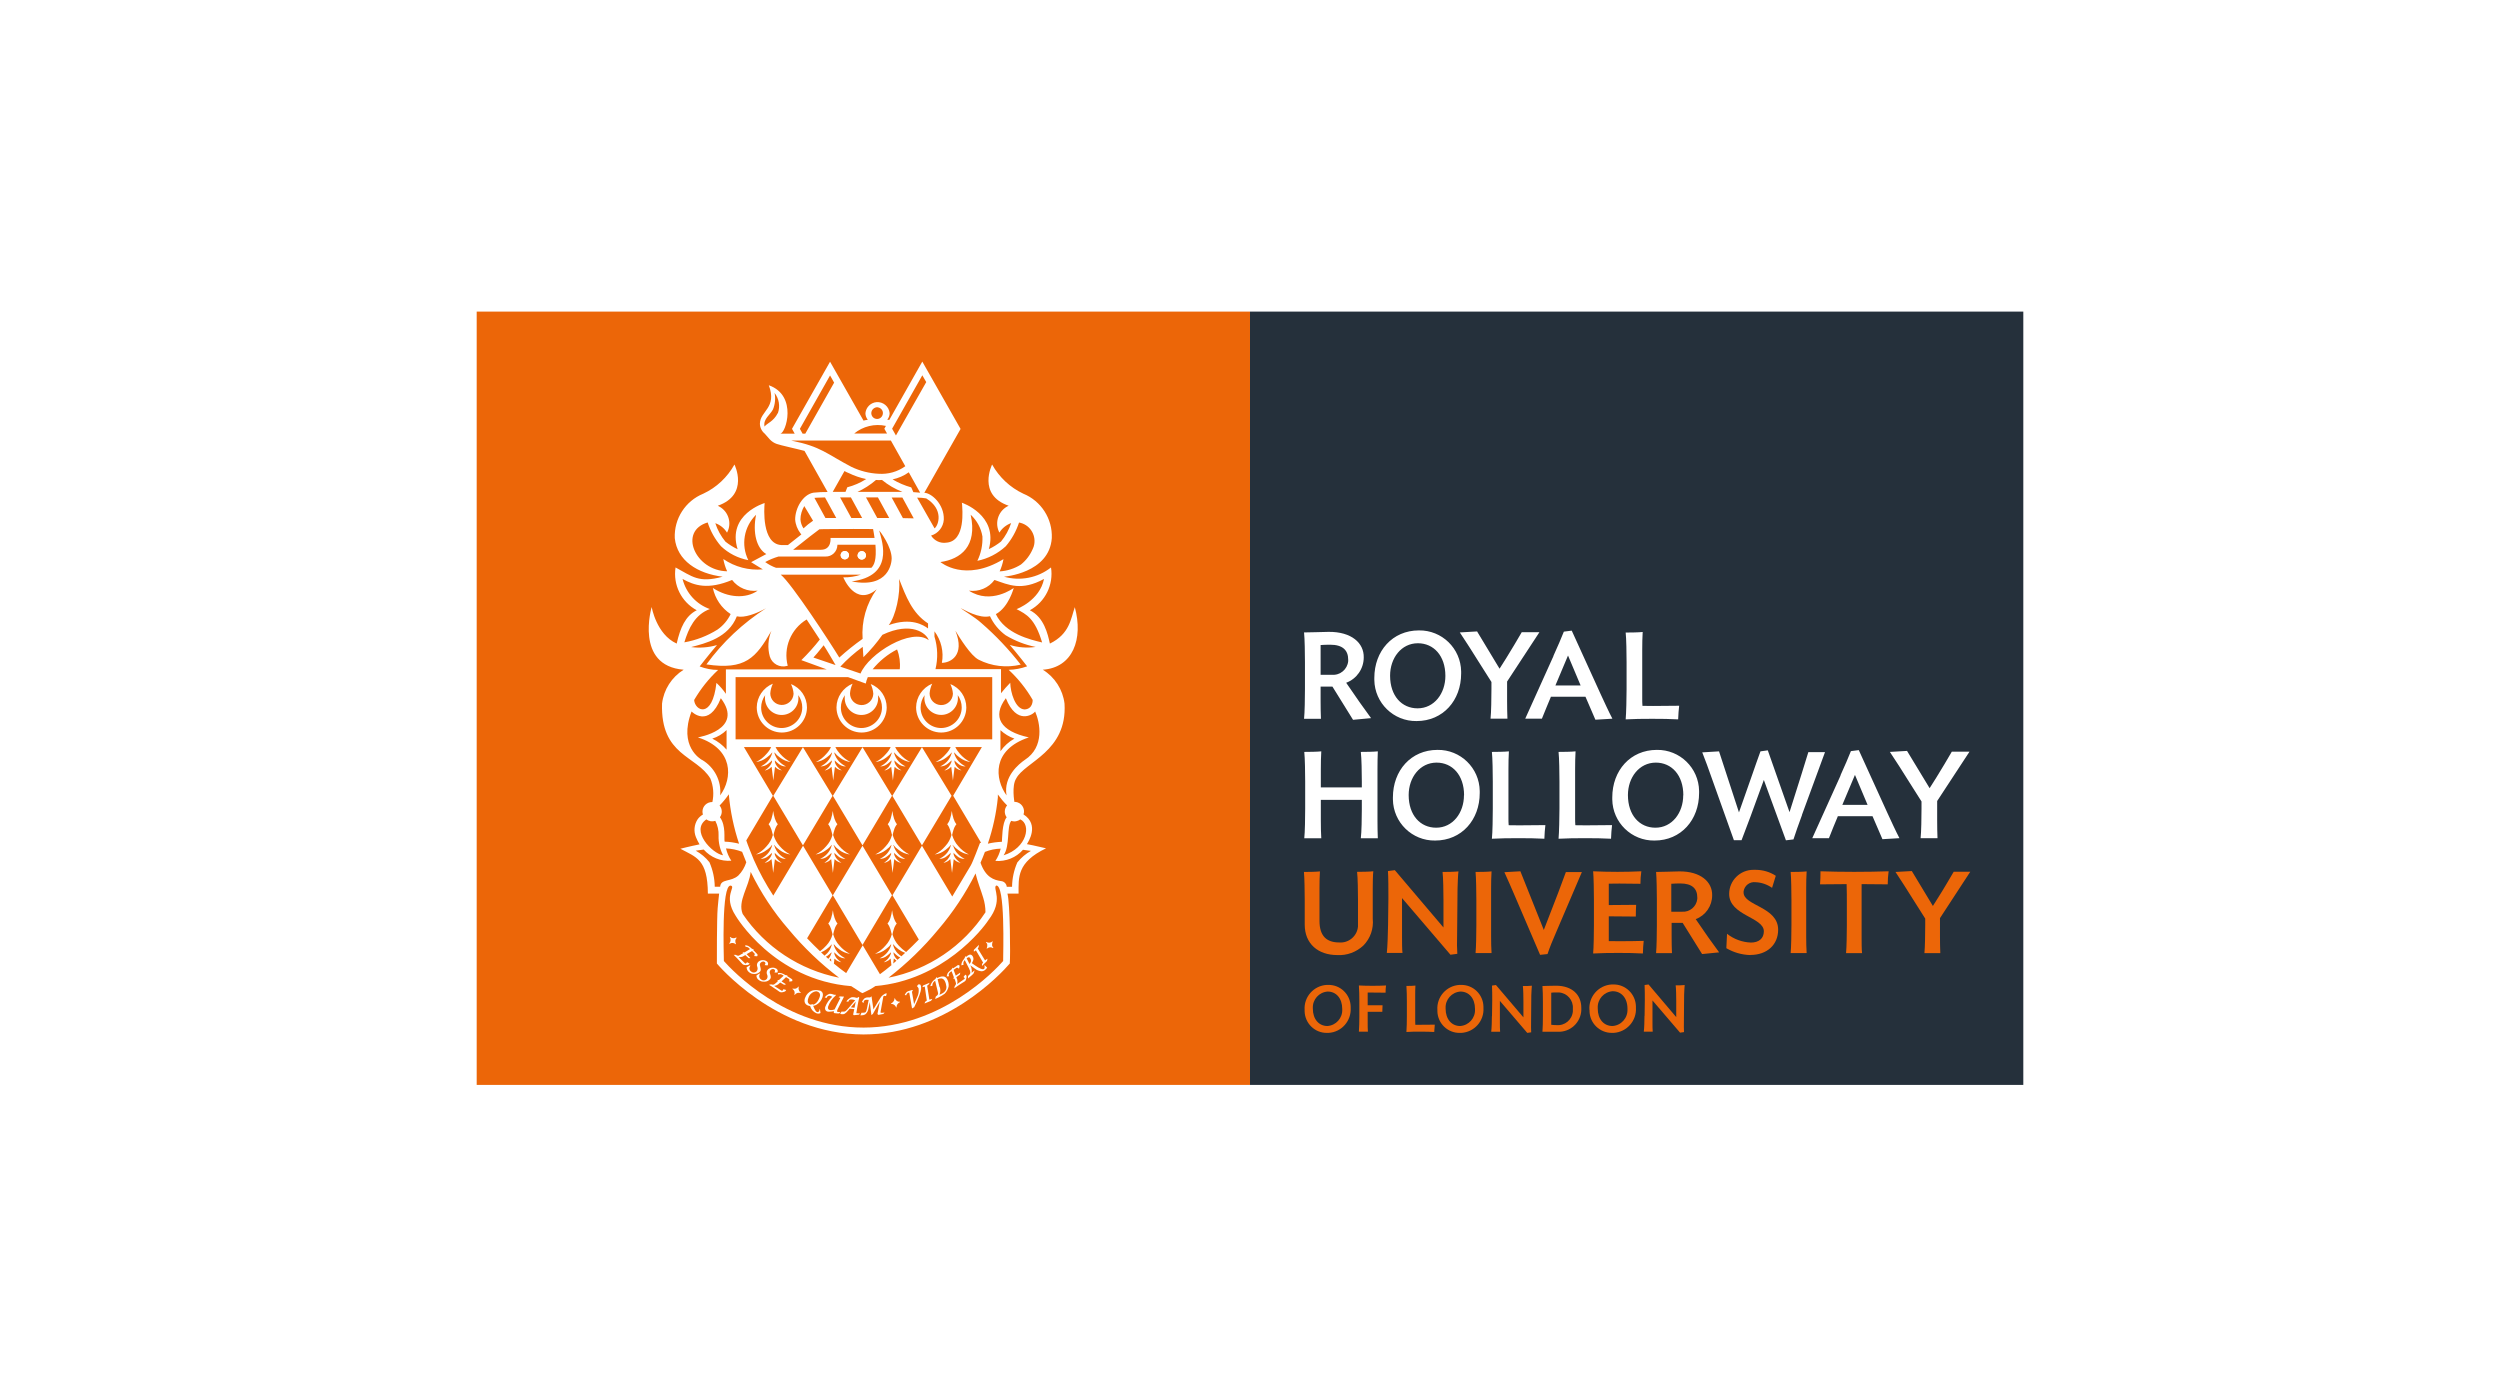<?xml version="1.0" encoding="UTF-8"?><svg id="Layer_2" xmlns="http://www.w3.org/2000/svg" xmlns:xlink="http://www.w3.org/1999/xlink" viewBox="0 0 222 124"><defs><clipPath id="clippath"><path d="M74.65,49.3c0,.21.17.37.37.37s.37-.17.37-.37-.17-.37-.37-.37-.37.17-.37.37Z" style="fill:none;"/></clipPath><clipPath id="clippath-1"><path d="M76.15,49.31c0,.21.17.38.37.38s.38-.17.38-.37-.17-.38-.37-.38h0c-.21,0-.37.17-.37.37h0Z" style="fill:none;"/></clipPath></defs><g id="Logos"><g id="holloway"><rect width="222" height="124" style="fill:#fff;"/><g id="Layer_2-2"><g id="Layer_1-2"><rect x="42.33" y="27.67" width="68.67" height="68.67" style="fill:#ec6608;"/><rect x="111" y="27.67" width="68.67" height="68.67" style="fill:#25303b;"/><path d="M120.15,63.92l-1.83-2.95h-1.05v1.29c0,.41.01,1.27.03,1.57h-1.5c.06-.52.08-1.92.08-2.63v-2.41c0-.7-.02-2.1-.08-2.63.39,0,1.68-.04,2.18-.05,2.04-.02,3.15,1,3.12,2.27,0,1-.62,1.9-1.56,2.25l1.18,1.71c.27.39.8,1.11,1.03,1.43l-1.6.15ZM118.26,59.92c.74.07,1.39-.48,1.46-1.21,0-.04,0-.08,0-.13,0-.84-.49-1.33-1.6-1.33-.31,0-.59.01-.85.03v2.64h.99Z" style="fill:#fff;"/><path d="M122.04,60.2c0-2.38,1.6-4.22,3.96-4.22,2.04-.03,3.72,1.6,3.75,3.65,0,.06,0,.12,0,.18,0,2.38-1.6,4.22-3.96,4.22-2.04.03-3.72-1.6-3.75-3.65,0-.06,0-.12,0-.18ZM128.35,60.02c0-1.8-1.05-2.9-2.44-2.9-1.48,0-2.47,1.32-2.47,2.88,0,1.8,1.04,2.9,2.44,2.9,1.48,0,2.47-1.32,2.47-2.88Z" style="fill:#fff;"/><path d="M131.17,56.08l1.99,3.3.6-.95c.42-.67.98-1.62,1.37-2.29h1.57l-2.87,4.38v1.73c0,.41.01,1.27.03,1.57h-1.5c.06-.52.08-1.92.08-2.63v-.63l-1.14-1.8c-.46-.74-1.21-1.92-1.67-2.6l1.54-.09Z" style="fill:#fff;"/><path d="M137.94,58.25c.41-.92.69-1.54.93-2.16l.7-.09,2.55,5.6c.32.69.72,1.57,1.06,2.22l-1.51.09-.88-2.04h-3.08v.03c-.23.53-.57,1.39-.79,1.92h-1.48l2.52-5.59ZM138.11,60.87h2.25l-1.12-2.66-1.12,2.66Z" style="fill:#fff;"/><path d="M149.02,63.88c-.68-.04-1.49-.05-2.31-.05s-1.67.01-2.35.05c.05-.52.08-1.97.08-2.67v-2.41c0-.7-.02-2.1-.08-2.63.42,0,1.16-.01,1.51-.05-.03.32-.04,1.19-.04,1.61v4.31c0,.16,0,.45.02.64.29.01.62.01.94.01.86,0,1.6-.01,2.32-.02-.04.38-.08.78-.09,1.21Z" style="fill:#fff;"/><path d="M120.84,74.44c.07-.52.09-1.87.09-2.58v-.83h-3.64v1.84c0,.41.01,1.26.04,1.57h-1.51c.06-.52.08-1.92.08-2.63v-2.41c0-.7-.02-2.1-.08-2.63.42,0,1.16-.01,1.51-.05-.03.32-.04,1.19-.04,1.61v1.59h3.64v-.52c0-.7-.02-2.1-.09-2.63.44,0,1.17-.01,1.51-.05-.02.32-.03,1.19-.03,1.61v4.54c0,.41.01,1.26.03,1.57h-1.51Z" style="fill:#fff;"/><path d="M123.69,70.81c0-2.38,1.6-4.22,3.96-4.22,2.04-.03,3.72,1.6,3.75,3.65,0,.06,0,.12,0,.18,0,2.38-1.6,4.22-3.96,4.22-2.04.03-3.72-1.6-3.75-3.65,0-.06,0-.12,0-.18ZM130.01,70.62c0-1.8-1.05-2.9-2.44-2.9-1.48,0-2.48,1.32-2.48,2.88,0,1.8,1.04,2.9,2.44,2.9,1.48,0,2.47-1.32,2.47-2.88Z" style="fill:#fff;"/><path d="M137.15,74.48c-.68-.04-1.49-.05-2.31-.05s-1.67.01-2.36.05c.06-.52.08-1.97.08-2.67v-2.41c0-.7-.02-2.1-.08-2.63.42,0,1.16-.01,1.51-.05-.03.32-.04,1.19-.04,1.61v4.31c0,.16,0,.45.02.64.29.01.62.01.94.01.86,0,1.6-.01,2.32-.02-.04.38-.08.77-.09,1.21Z" style="fill:#fff;"/><path d="M143.07,74.48c-.68-.04-1.49-.05-2.31-.05s-1.67.01-2.36.05c.05-.52.08-1.97.08-2.67v-2.41c0-.7-.02-2.1-.08-2.63.42,0,1.16-.01,1.51-.05-.03.32-.04,1.19-.04,1.61v4.31c0,.16,0,.45.02.64.29.01.62.01.94.01.86,0,1.6-.01,2.32-.02-.04.38-.08.77-.09,1.21Z" style="fill:#fff;"/><path d="M143.17,70.81c0-2.38,1.6-4.22,3.96-4.22,2.04-.03,3.72,1.6,3.75,3.65,0,.06,0,.12,0,.18,0,2.38-1.6,4.22-3.96,4.22-2.04.03-3.72-1.6-3.75-3.65,0-.06,0-.12,0-.18ZM149.48,70.62c0-1.8-1.05-2.9-2.44-2.9-1.48,0-2.48,1.32-2.48,2.88,0,1.8,1.04,2.9,2.44,2.9,1.48,0,2.47-1.32,2.47-2.88h0Z" style="fill:#fff;"/><path d="M160.02,72.37c-.34.93-.56,1.54-.76,2.17l-.67.08-1.96-5.36-1.19,3.26c-.21.59-.5,1.29-.79,2.09h-.68l-1.99-5.58c-.24-.69-.56-1.57-.82-2.22l1.49-.09,1.77,5.42,1.22-3.47c.13-.41.55-1.55.69-1.95l.65-.09,1.93,5.49,1.07-3.39.6-1.94h1.48l-2.05,5.58Z" style="fill:#fff;"/><path d="M163.43,68.86c.41-.92.69-1.54.93-2.16l.7-.09,2.55,5.6c.32.69.72,1.57,1.06,2.22l-1.51.09-.88-2.04h-3.09v.03c-.23.53-.57,1.39-.78,1.92h-1.48l2.52-5.58ZM163.59,71.47h2.25l-1.12-2.66-1.12,2.66Z" style="fill:#fff;"/><path d="M169.35,66.69l2,3.3.6-.95c.42-.67.98-1.62,1.37-2.29h1.57l-2.87,4.38v1.73c0,.41.01,1.26.03,1.57h-1.5c.06-.52.08-1.92.08-2.63v-.63l-1.14-1.8c-.46-.74-1.21-1.92-1.67-2.6l1.53-.09Z" style="fill:#fff;"/><path d="M121.9,78.89v2.69c.09.88-.21,1.75-.83,2.38-.63.59-1.47.9-2.32.85-1.7,0-2.89-1-2.89-2.7v-2.21c0-.66-.02-1.98-.07-2.47.41,0,1.09-.01,1.42-.05-.03.3-.04,1.12-.04,1.51v2.88c0,1.4.68,1.92,1.75,1.92.85.07,1.6-.57,1.67-1.42,0-.1,0-.21,0-.31v-2.07c0-.66-.02-1.98-.08-2.47.41,0,1.1-.01,1.44-.05-.04.3-.05,1.12-.05,1.52Z" style="fill:#ec6608;"/><path d="M123.26,82.16l.03-2.42c0-.66,0-1.89-.04-2.39l.61-.08,4.32,5.09v-2.46c0-.66-.02-1.98-.08-2.47.4,0,1.07-.01,1.41-.05-.04.3-.07,1.12-.08,1.51l-.04,4.31c-.02.5-.01,1,.02,1.5l-.61.08-4.3-5.03v3.39c0,.4,0,1.19.04,1.48h-1.39c.06-.49.1-1.8.11-2.47Z" style="fill:#ec6608;"/><path d="M131.03,84.63c.05-.49.07-1.8.07-2.47v-2.26c0-.66-.02-1.98-.07-2.47.41,0,1.09-.01,1.42-.05-.03.3-.04,1.12-.04,1.51v4.26c0,.39.01,1.19.04,1.48h-1.42Z" style="fill:#ec6608;"/><path d="M135.01,77.37l2.08,5.21,1.28-3.31c.23-.61.47-1.26.68-1.83h1.42l-2.24,5.24c-.38.87-.61,1.44-.81,2.04l-.66.07-2.25-5.25c-.27-.64-.64-1.47-.92-2.09l1.42-.08Z" style="fill:#ec6608;"/><path d="M145.88,84.67c-.63-.04-1.41-.05-2.16-.05s-1.61.01-2.25.05c.05-.49.07-1.84.07-2.51v-2.26c0-.66-.02-2.04-.07-2.53.65.03,1.37.05,2.16.05s1.47-.02,2.12-.05c-.05.37-.08.74-.08,1.11-.58-.01-1.18-.02-1.87-.02-.31,0-.64,0-.94.01,0,.17,0,.44,0,.57v1.33l2.43-.02c-.02.3-.03.68-.03,1.04l-2.4-.02v1.62c0,.14,0,.41,0,.58.31,0,.64.01.94.01.8,0,1.48-.01,2.16-.03-.04.35-.06.71-.07,1.12Z" style="fill:#ec6608;"/><path d="M151.14,84.71l-1.72-2.76h-.98v1.21c0,.39.01,1.19.03,1.48h-1.41c.05-.49.07-1.8.07-2.47v-2.27c0-.66-.02-1.98-.07-2.47.37,0,1.57-.04,2.05-.05,1.91-.02,2.96.94,2.93,2.13,0,.94-.58,1.78-1.46,2.11l1.11,1.61c.26.37.75,1.05.97,1.34l-1.51.15ZM149.35,80.96c.69.06,1.3-.45,1.37-1.14,0-.04,0-.08,0-.12,0-.79-.46-1.25-1.51-1.25-.29,0-.55.01-.8.03v2.48h.93Z" style="fill:#ec6608;"/><path d="M155.43,84.81c-.75-.02-1.48-.23-2.13-.61l.06-1.28c.61.48,1.35.75,2.12.78.69,0,1.15-.35,1.15-1,0-1.26-3.08-1.39-3.08-3.32,0-1.19.98-2.15,2.17-2.14.06,0,.12,0,.17,0,.64,0,1.27.18,1.8.53l-.33,1.07c-.43-.3-.94-.48-1.46-.5-.52-.07-1,.3-1.07.82,0,.03,0,.06,0,.09,0,1.19,3.07,1.26,3.07,3.31,0,1.31-.96,2.24-2.47,2.24Z" style="fill:#ec6608;"/><path d="M159.01,84.63c.05-.49.07-1.8.07-2.47v-2.26c0-.66-.02-1.98-.07-2.47.41,0,1.09-.01,1.42-.05-.03.3-.04,1.12-.04,1.51v4.26c0,.39.01,1.19.04,1.48h-1.42Z" style="fill:#ec6608;"/><path d="M167.63,78.53c-.76,0-1.42-.02-2.32-.02,0,.21,0,.48,0,.66v3.99c0,.39,0,1.19.04,1.48h-1.42c.05-.49.07-1.8.07-2.47v-2.02c0-.42,0-1.09-.02-1.64-.89,0-1.6.01-2.36.02.03-.34.04-.77.04-1.16.94.03,1.86.05,2.99.05s2.1-.02,3.06-.05c-.05.38-.08.77-.08,1.16Z" style="fill:#ec6608;"/><path d="M169.77,77.35l1.87,3.1.56-.89c.4-.62.92-1.53,1.29-2.15h1.47l-2.69,4.12v1.63c0,.39.01,1.19.03,1.48h-1.41c.05-.49.07-1.8.07-2.47v-.6l-1.07-1.69c-.43-.7-1.14-1.8-1.57-2.45l1.44-.08Z" style="fill:#ec6608;"/><path d="M115.85,89.69c-.08-1.16.8-2.16,1.96-2.23.05,0,.09,0,.14,0,1.08-.02,1.97.85,1.99,1.93,0,.03,0,.06,0,.1.07,1.16-.8,2.16-1.96,2.23-.05,0-.09,0-.14,0-1.08.02-1.97-.85-1.99-1.93,0-.03,0-.06,0-.1ZM119.19,89.59c0-.95-.55-1.54-1.29-1.54-.77.05-1.36.71-1.32,1.48,0,.01,0,.03,0,.04,0,.95.55,1.54,1.29,1.54.77-.05,1.36-.71,1.32-1.48,0-.01,0-.03,0-.04Z" style="fill:#ec6608;"/><path d="M123.04,88.15c-.33,0-.67-.01-1.06-.01-.17,0-.36,0-.53,0,0,.1,0,.25,0,.34v.79h1.32c-.01.17-.02.37-.02.58h-1.3s0,.93,0,.93c0,.23,0,.67.02.83h-.8c.03-.28.04-1.02.04-1.39v-1.28c0-.37-.01-1.15-.04-1.43.36.02.78.03,1.22.03s.83-.01,1.19-.03c-.03.21-.04.39-.04.63Z" style="fill:#ec6608;"/><path d="M127.37,91.64c-.36-.02-.79-.03-1.23-.03s-.88,0-1.25.03c.03-.28.04-1.05.04-1.42v-1.28c0-.37-.01-1.11-.04-1.39.23,0,.61,0,.8-.03-.02.17-.02.63-.02.86v2.28c0,.09,0,.24.01.34.16,0,.33,0,.5,0,.46,0,.85,0,1.23-.01-.02.2-.04.41-.05.64Z" style="fill:#ec6608;"/><path d="M127.64,89.69c-.08-1.16.8-2.16,1.96-2.23.05,0,.09,0,.14,0,1.08-.02,1.97.85,1.99,1.93,0,.03,0,.06,0,.1.08,1.16-.8,2.16-1.96,2.23-.05,0-.09,0-.14,0-1.08.02-1.97-.85-1.99-1.93,0-.03,0-.06,0-.1ZM130.98,89.59c0-.95-.55-1.54-1.29-1.54-.77.05-1.36.71-1.32,1.48,0,.01,0,.03,0,.04,0,.95.55,1.54,1.29,1.54.77-.05,1.36-.71,1.32-1.48,0-.01,0-.03,0-.04Z" style="fill:#ec6608;"/><path d="M132.49,90.23l.02-1.36c0-.37,0-1.07-.02-1.35l.35-.05,2.44,2.87v-1.39c0-.37-.01-1.11-.05-1.39.23,0,.6,0,.8-.03-.02.17-.04.63-.05.86l-.02,2.43c-.01.28,0,.57.01.85l-.35.05-2.43-2.84v1.91c0,.23,0,.67.02.83h-.79c.04-.28.06-1.02.06-1.39Z" style="fill:#ec6608;"/><path d="M138.28,91.62h-1.31c.03-.28.04-1.02.04-1.39v-1.28c0-.37-.01-1.11-.04-1.39.21,0,.62-.03,1.2-.03,1.47,0,2.25.84,2.25,1.95.07,1.12-.78,2.08-1.9,2.14-.08,0-.15,0-.23,0ZM138.19,88.13c-.16,0-.3,0-.44.02,0,.1,0,.25,0,.34v2.21c0,.09,0,.2,0,.3.15.02.3.03.46.03.74.07,1.39-.47,1.46-1.21,0-.09,0-.18,0-.27.05-.73-.5-1.37-1.23-1.42-.08,0-.17,0-.25,0h0Z" style="fill:#ec6608;"/><path d="M141.14,89.67c-.08-1.17.81-2.18,1.98-2.25.05,0,.09,0,.14,0,1.09-.02,1.99.86,2.01,1.95,0,.03,0,.07,0,.1.08,1.17-.81,2.18-1.98,2.25-.05,0-.09,0-.14,0-1.09.01-1.99-.86-2-1.95,0-.03,0-.06,0-.09ZM144.52,89.57c0-.96-.56-1.55-1.31-1.55-.78.05-1.37.72-1.33,1.49,0,.02,0,.03,0,.05,0,.96.55,1.55,1.31,1.55.78-.05,1.37-.72,1.33-1.5,0-.01,0-.03,0-.04Z" style="fill:#ec6608;"/><path d="M146.04,90.21l.02-1.38c0-.37,0-1.08-.02-1.36l.35-.05,2.46,2.9v-1.41c0-.37-.01-1.13-.05-1.41.23,0,.61,0,.8-.03-.02.17-.04.64-.05.86l-.02,2.46c-.01.29,0,.57.01.86l-.35.05-2.45-2.86v1.93c0,.23,0,.68.02.84h-.79c.04-.28.06-1.03.06-1.41Z" style="fill:#ec6608;"/><path d="M66.36,85.69c.06,0,.12-.02.16-.07,0,0,.01-.01.02-.02h0s.02-.04.02-.04l-.23-.12v.02s-.06.05-.08.08c-.01.02-.03.03-.05.03-.02,0-.03-.02-.05-.03l-.56-.55c.12.01.25,0,.37-.05l.22-.13.29.27h.17l-.34-.35.48-.28.2.2c.05.05.06.07,0,.22v.03s.25.02.25.02h0c.05-.06.06-.14.01-.2,0,0-.01-.01-.02-.02l-.33-.33.06-.04-.19-.09c-.09-.09-.19-.16-.3-.23-.08-.04-.16-.06-.25-.07h-.04s.04.14.04.14h.02s.02,0,.04,0c.11.01.21.07.28.15l.05.05-.48.29h-.18s.06.07.06.07c-.11.07-.23.14-.35.2-.03.02-.07.03-.1.03-.07,0-.15-.03-.21-.08h0s-.19,0-.19,0l.29.29c.06.06.17.18.26.28l.1.11c.04.05.08.09.11.12.07.07.13.11.33.11.03,0,.06,0,.1,0Z" style="fill:#fff;"/><path d="M67.5,85.78c-.05-.1-.03-.22.05-.3.06-.06.14-.09.22-.1.05,0,.1.02.14.05.08.06.08.12.01.24l-.02.03.26.03h0c.08-.12.05-.27-.05-.35-.11-.08-.24-.12-.37-.12h-.02c-.16,0-.32.07-.42.19-.09.12-.11.27-.05.41.05.12.03.26-.04.37-.07.08-.17.13-.27.13-.1,0-.19-.04-.26-.1-.1-.08-.15-.2-.13-.33.02-.06.04-.11.07-.16l.02-.03h-.09s-.25.15-.25.15h0c0,.17.07.32.19.42.13.12.3.18.48.18h.03c.18,0,.35-.07.48-.2.1-.11.1-.2.02-.49Z" style="fill:#fff;"/><path d="M68.38,86.95c.09-.12.09-.2,0-.48-.05-.1-.04-.22.03-.31.06-.07.14-.11.23-.11.04,0,.09.01.12.04.08.06.08.11.03.24l-.02.03h.26s0,0,0,0c.07-.11.04-.26-.08-.34-.1-.06-.22-.1-.34-.09h-.03c-.17,0-.33.08-.43.21-.08.12-.09.28-.03.41.06.12.05.26-.02.37-.07.09-.17.14-.29.14-.09,0-.17-.03-.24-.09-.1-.07-.16-.19-.15-.32.01-.06.03-.11.06-.16l.02-.03h-.09l-.24.17h0c0,.17.09.32.22.4.13.1.28.15.44.14.03,0,.06,0,.09,0,.18,0,.35-.09.47-.23Z" style="fill:#fff;"/><path d="M70.28,86.92l-.39-.25.05-.05-.21-.04c-.11-.07-.22-.12-.34-.16-.1-.02-.19-.03-.29-.02h-.03s.06.16.06.16l.03-.02c.09-.06.22-.04.37.06l.06.04-.41.38-.17.03.08.06c-.09.1-.19.19-.3.27-.04.04-.09.06-.14.06-.06,0-.12-.01-.18-.03h0l-.18.04.34.22c.08.05.24.17.32.21l.11.08c.06.04.1.08.14.1.05.04.11.06.18.06.09,0,.18-.02.26-.05.06-.01.11-.05.14-.1,0,0,0-.01.01-.02h0s.02-.04.02-.04l-.25-.07v.02s-.04.06-.06.09c-.02.04-.04.04-.05.04-.02,0-.03-.01-.05-.02l-.66-.42c.12-.01.24-.06.35-.13l.19-.17.35.2.17-.04-.4-.26.4-.38.24.15c.06.04.07.06.05.22v.03s.25-.04.25-.04h0c.04-.07.03-.15-.03-.19,0,0-.02,0-.02-.01Z" style="fill:#fff;"/><path d="M72.79,87.97c-.22-.07-.46-.07-.69,0-.28.11-.5.34-.6.62-.07.15-.08.32-.02.47.06.11.15.19.27.23.04.02.09.03.13.04h0s.04,0,.06,0c.07.29.27.52.54.64.06.03.13.04.2.04.06,0,.12-.02.17-.05h.01s-.05-.37-.05-.37c-.02,0-.04.12-.05.15-.06.12-.12.16-.21.13-.04-.01-.17-.09-.34-.55.09-.01.18-.04.26-.08.26-.14.45-.36.55-.64.12-.33.04-.55-.24-.65ZM72.78,88.56c-.17.47-.41.62-.59.66v-.05s-.22.04-.22.04h-.03c-.11-.05-.2-.15-.21-.26,0-.11,0-.21.05-.31.08-.32.35-.56.67-.61.05,0,.1,0,.15.03.09.03.31.15.18.5h0Z" style="fill:#fff;"/><path d="M74.58,89.88c-.08,0-.16-.02-.23-.04-.02,0-.02,0-.02-.01,0-.02,0-.04,0-.06.02-.08.06-.17.1-.24l.52-1.03h-.04c-.3-.03-.34-.03-.41.03l-.03.03.16.05-.52,1.03c-.14.05-.28.07-.42.05-.14-.03-.19-.13-.16-.29.13-.38.36-.72.66-.98.01,0,.02-.02.03-.04,0-.01,0-.02,0-.03,0,0-.01-.01-.02-.02h0s-.03,0-.04,0c-.02,0-.04,0-.07.01-.07-.03-.14-.05-.21-.07-.05-.01-.1-.02-.15-.02-.04,0-.08,0-.12.02-.14.06-.26.15-.35.27l-.03.03.18.05v-.02c.03-.1.12-.18.23-.17.02,0,.05,0,.07,0,.07.02.13.05.19.09-.28.25-.49.55-.62.9-.03.1-.02.2.03.29.04.06.11.11.18.12.04,0,.08.01.12.01.15,0,.31-.02.45-.05l-.03.1h0s.03.07.07.08l.34.03h0c.06,0,.11-.03.16-.06l.04-.04h-.06Z" style="fill:#fff;"/><path d="M76.13,89.99s-.07-.01-.08-.02,0-.02,0-.04c0-.08.19-1.14.25-1.34h0s-.05-.06-.05-.06h-.02c-.07.07-.1.08-.13.08-.05,0-.1-.02-.14-.03-.07-.02-.13-.03-.2-.03-.06,0-.12,0-.18.02-.11.05-.2.12-.29.2-.05.04-.09.09-.11.14l-.02.03h.19s0-.01,0-.01c.01-.13.13-.2.3-.18.1.01.2.04.29.07l-.57.67c-.28.33-.34.36-.53.34,0,0-.02,0-.04,0h-.05s-.02-.01-.02-.01l-.11.19v.03s.02,0,.02,0c.04.01.07.02.11.02.18.02.29,0,.57-.33l.13-.16.41.04-.1.47h0s.03.06.06.07h0s0,0,0,0c.15-.01.27-.03.45-.05h.01l.08-.11h-.09c-.06-.01-.11-.01-.15-.02ZM75.99,88.94l-.11.55-.33-.04.44-.51Z" style="fill:#fff;"/><path d="M78.69,88.22s-.07,0-.1.02c-.1.06-.2.13-.29.21-.05.06-.09.12-.13.18l-.61,1-.17-1.16-.12.1h-.07c-.05,0-.1,0-.15,0-.11,0-.22.04-.31.11-.08.08-.14.17-.19.27v.02s.14.1.14.1v-.05c0-.07.02-.14.07-.18.05-.04.11-.06.17-.06.07,0,.14,0,.21.01l-.15.74c-.08.38-.12.39-.33.4h-.01s-.09,0-.13,0h-.02l-.1.23h.03s.03,0,.04,0h.03c.11,0,.22-.02.32-.07.13-.1.22-.24.27-.4l.15-.7.14,1.15.13-.1.62-1.1-.21,1.09s.04.09.09.09h0c.15-.02.33-.06.43-.08h0l.11-.12h-.06s-.07.01-.07.01c-.05,0-.1,0-.14.01-.08,0-.09-.02-.09-.05,0-.02.02-.12.03-.18l.21-1.16c.01-.08.05-.12.11-.12.04,0,.08.01.12.02h.02s.07-.23.07-.23h-.03s-.03,0-.04,0Z" style="fill:#fff;"/><path d="M81.71,87.43h0s-.09-.03-.13-.02c-.03,0-.05.02-.14.14v.02s0,.02,0,.02c.06.05.1.11.13.18.04.27,0,.54-.13.79l-.27.61-.19-1.1.1-.13h-.03s-.06-.03-.08-.02l-.3.09c-.07.02-.14.06-.19.12-.05.06-.1.13-.13.2v.03s.13.02.13.02v-.02c.03-.1.1-.18.19-.21.02,0,.05,0,.07-.01l.25,1.41.19-.11c.18-.35.34-.71.47-1.09.17-.47.17-.65.12-.82-.01-.04-.03-.07-.05-.1Z" style="fill:#fff;"/><path d="M82.34,87.52c.1-.05.12-.08.18-.19l.03-.06-.57.24s-.05.07-.06.11v.04s.2-.05.2-.05l.18,1.25c-.09.03-.16.1-.18.19l-.02.06.56-.23s.08-.07.1-.13l.02-.05-.25.07-.2-1.25Z" style="fill:#fff;"/><path d="M83.22,86.84l-.02-.09-.15.19c-.06.04-.11.08-.16.13-.13.13-.22.29-.27.46v.04s.17-.03.17-.03v-.02c0-.18.1-.34.25-.43l.24,1c.05.19.03.25-.18.4h0s-.06.22-.06.22l.05-.02.11-.05c.07-.03.15-.07.22-.11.16-.08.32-.18.47-.29.18-.18.3-.41.35-.65.02-.23-.03-.45-.14-.65-.15-.28-.44-.31-.87-.09ZM83.43,87.65l-.17-.69c.1-.05.21-.08.33-.08.14.02.25.11.31.24.08.15.12.32.14.49.02.25-.12.48-.34.59-.09.05-.16.08-.22.11l-.06.03c.1-.21.11-.46.03-.69Z" style="fill:#fff;"/><path d="M85.75,86.58h0s-.02-.04-.02-.04l-.16.2v.02s.06.05.08.08c.04.06.02.07-.02.1l-.64.45c.04-.12.04-.25.02-.37l-.09-.24.32-.24.03-.17-.4.27-.19-.52.23-.16s.04-.03.07-.03c.06.01.11.03.15.07l.03.02.06-.25h0c-.04-.07-.12-.09-.18-.06,0,0-.02.01-.02.02l-.38.26-.03-.07-.12.17c-.1.07-.19.16-.28.25-.08.1-.12.22-.14.34v.03l.2-.02v-.03c-.07-.13-.01-.26.17-.38l.06-.04.2.53-.04.17.09-.05c.05.12.1.25.13.38.03.1.01.16-.1.3l-.04.19.33-.23c.07-.05.21-.14.32-.21l.13-.08c.06-.03.1-.06.13-.08.1-.07.14-.12.18-.4.01-.06,0-.12-.04-.17,0,0-.02-.02-.03-.02Z" style="fill:#fff;"/><path d="M87.42,85.76c.03.16.02.23-.04.28-.1.09-.38-.02-.81-.32l-.27-.19c.05-.09.1-.18.13-.28.03-.13,0-.27-.09-.38-.06-.08-.16-.12-.26-.09-.11.04-.21.11-.29.19l-.04-.08-.13.25s-.07.08-.1.13c-.09.12-.15.27-.15.42v.03l.19-.05v-.02c-.04-.14,0-.29.11-.39l.38.74c.17.34.12.45.06.52l-.15.15v.22s.39-.34.39-.34c.1-.09.12-.12.17-.3l.02-.08-.26.22c.04-.23,0-.46-.12-.67l.42.3c.16.13.36.21.57.23.12,0,.24-.04.34-.13,0,0,.15-.13.16-.2h0s-.24-.24-.24-.24l.02.07ZM86.23,85.31c-.01.11-.06.21-.14.29l-.25-.5c.05-.05.12-.09.19-.1.04,0,.08.03.11.07.06.07.09.16.09.25Z" style="fill:#fff;"/><path d="M87.48,85.3l-.66-1.08c.07-.06.1-.15.1-.24v-.07s-.43.43-.43.43c-.02.04-.02.08-.01.13v.04s.18-.12.18-.12l.64,1.09c-.07.06-.11.15-.1.24v.06l.43-.43s.05-.1.05-.16v-.06s-.2.15-.2.15Z" style="fill:#fff;"/><path d="M95.45,53.9c-.36,1.02-.45,2.39-2.22,3.25-.19-.86-.52-2.33-1.78-2.96,1.37-.74,2.12-2.27,1.88-3.8-1.18.93-2.74,1.23-4.18.82,0,0,4.04-.3,4.25-3.43.07-1.71-.94-3.29-2.53-3.94-1.17-.55-2.14-1.46-2.77-2.59,0,0-1.35,2.69,1.47,3.66-.87.39-1.26,1.42-.87,2.29.01.03.03.06.05.09.24-.39.61-.68,1.04-.84-.2.6-.5,1.16-.9,1.64-.33.26-.69.49-1.08.67.85-3.04-2.4-4.12-2.4-4.12,0,0,0,.04.02.1.02.44.35,3.33-1.4,3.45-.53.08-1.06-.17-1.35-.63.64-.19,1.09-.76,1.13-1.42.05-1.37-1.11-2.37-1.73-2.38l3.22-5.67-3.4-5.98-2.93,5.18c-.06,0-.12-.01-.18-.02.13-.16.21-.37.21-.58-.05-.59-.58-1.03-1.17-.98-.52.05-.93.46-.98.98,0,.22.08.42.21.59-.13.01-.26.04-.38.07l-2.97-5.23-3.38,5.96.24.43h-1.29c.5,0,1.58-3.39-1.01-4.3.76,2-.77,2.29-.79,3.4,0,.35.16.68.43.9l.45.51c.17.18.38.32.61.4.32.12,1.81.44,2.47.62l2.05,3.65c-.42,0-.84.01-1.26.06-.95.17-1.62,1.39-1.62,2.38.03.45.2.87.47,1.23h0l.08.1c-.32.25-.71.56-1.19.94-.18,0-.37,0-.6,0-1.72-.11-1.52-3.24-1.47-3.73,0,0-3.36.99-2.4,4.1-.39-.18-.75-.41-1.08-.67-.4-.49-.71-1.04-.9-1.64.43.15.8.45,1.04.84.45-.83.14-1.87-.69-2.32-.04-.02-.09-.05-.13-.07,2.82-.99,1.48-3.66,1.48-3.66-.63,1.13-1.59,2.04-2.77,2.59-1.59.65-2.6,2.22-2.53,3.94.2,1.99,2.01,3.16,4.25,3.43-2.14.59-2.7-.03-4.18-.82-.24,1.54.51,3.06,1.88,3.8-1,.5-1.46,1.55-1.78,2.96-1.81-.82-2.22-3.25-2.22-3.25,0,0-1.54,5.22,2.84,5.57-1.06.66-1.77,1.76-1.92,3.01-.14,4.64,3.04,4.59,4.29,6.65.27.66.33,1.39.18,2.09,0,0-.01,0-.02,0-.47,0-.85.37-.86.83,0,.1.01.19.04.28-.19.11-.36.26-.48.44-.3.47-.35,1.05-.14,1.57.09.22.2.44.32.64-.9.18-1.7.39-1.7.39,1.4.76,2.42.92,2.44,3.98h1c-.04.39-.1.88-.13,1.29-.08.87-.07,4.92-.07,4.92,0,0,5.21,6.28,13.01,6.3h.01c7.19,0,12.17-5.34,12.99-6.3.06-.65.03-5.35-.21-6.21h.99c0-1.45-.15-2.77,2.44-4.02-.86-.18-.79-.2-1.7-.37.11-.19,1.14-1.71-.3-2.64.15-.44-.09-.92-.53-1.07-.09-.03-.19-.05-.28-.04,0,0-.26-1.43.16-2.08.76-1.48,4.55-2.38,4.29-6.65-.15-1.24-.86-2.35-1.93-3.01,2.66-.18,3.62-2.71,2.84-5.57ZM69.07,36.68c-.4.78-.97.9-1.18,1.2-.14-.67.5-1.04.75-1.52.19-.47.24-.98.14-1.47.4.51.51,1.18.3,1.79ZM86.2,45.71c.55.51.92,1.19,1.04,1.93.03.74-.12,1.49-.45,2.16.94-.19,1.81-.64,2.52-1.29.53-.62.93-1.34,1.18-2.11.91.16,1.51,1.03,1.35,1.94-.02.14-.07.27-.13.4-.23.54-.59,1.02-1.05,1.39-.57.36-1.22.57-1.89.61.16-.35.27-.71.34-1.09-3.45,2.1-5.6.26-5.6.26,1.81-.26,3.29-1.41,2.69-4.18ZM82.98,56.06c.6.8.84,1.82.66,2.8.72,0,2.09-.63,1.2-2.85.41.67,1.35,2.2,2.06,2.57,1.16.59,2.48.74,3.74.44-1.04-1.34-2.21-2.58-3.49-3.69-.59-.54-1.67-1.16-1.84-1.33.3.14,1.63.96,2.6.72.31.67.79,1.25,1.39,1.69.83.5,1.73.85,2.67,1.04-.77.11-1.56.05-2.3-.18.72.84,1.54,1.9,1.54,1.9-.53.19-1.08.3-1.64.31.84.78,1.56,1.68,2.13,2.67,0,0,.05.81-.72.85-.83-.04-1.25-1.52-1.27-2.37-.29.3-.57.61-.82.93v-2.14h-5.82c.23-.95.2-1.95-.09-2.89v-.48ZM89.39,72.58c-.42.48-.4,2-.42,2.17-.42.02-.84.07-1.25.17.45-1.33.75-2.7.89-4.1v-.27c.25.35.52.67.82.97-.26.3-.27.74-.04,1.05ZM88.11,60.13v5.52h-22.79v-5.52h9.99l1.57.57c.04-.2.1-.39.18-.57h11.04ZM87.02,74.86c-.05.14-.65,1.73-.82,2l-1.64,2.75-2.69-4.51-2.62,4.4,2.34,3.93c-.39.4-.76.77-1.13,1.11-.24-.17-.46-.36-.66-.58-.26-.28-.44-.62-.55-.99h0c.03-.16.07-.31.12-.46.05-.18.14-.35.26-.5h0c-.12-.15-.2-.32-.26-.5-.07-.22-.13-.45-.15-.68-.03.23-.08.46-.15.68-.05.18-.14.35-.26.5h0c.12.15.2.32.26.5l.12.46h0c-.1.37-.29.71-.55.99-.26.31-.58.56-.94.74.35-.05.67-.18.95-.4.18-.13.35-.28.48-.46v.08c-.07.28-.22.54-.42.75-.17.18-.38.32-.6.43.24,0,.48-.08.67-.24.33-.26.33-.31.33-.31v.14c-.06.17-.15.32-.26.45-.11.12-.24.22-.37.31.15-.02.28-.08.41-.16.07-.05.14-.11.2-.17l.07.59c-.37.31-.72.58-1.02.8l-1.53-2.57-1.47,2.47c-.33-.24-.7-.51-1.09-.84l.05-.45c.06.06.13.12.2.17.12.08.26.13.41.16-.14-.09-.26-.19-.37-.31-.12-.13-.21-.28-.25-.45v-.14s0,.05.32.31c.18.16.42.25.66.24-.22-.11-.42-.25-.6-.43-.2-.21-.35-.47-.43-.75v-.08c.14.18.3.33.49.46.27.21.6.35.95.4-.36-.18-.68-.43-.94-.74-.26-.28-.44-.62-.55-.99h0c.03-.16.07-.31.12-.46.05-.18.14-.35.26-.5h0c-.12-.15-.2-.32-.26-.5-.07-.22-.13-.45-.15-.68h0c-.03.23-.08.46-.15.68-.05.18-.14.35-.26.5h0c.12.15.2.32.26.5l.12.46h0c-.1.37-.29.71-.55.99-.17.19-.36.36-.56.51-.37-.35-.75-.73-1.15-1.15l2.27-3.81-2.63-4.41-2.64,4.43c-.66-1.01-1.24-2.07-1.73-3.18h0c-.13-.3-.58-1.42-.67-1.72l2.36-3.97-2.57-4.32h2.42c-.1.22-.24.42-.4.59-.26.31-.58.56-.94.74.35-.05.67-.18.95-.4.18-.13.35-.28.48-.46v.07c-.08.28-.22.54-.42.75-.17.18-.37.32-.6.43.24,0,.48-.08.67-.24.33-.26.33-.31.33-.31v.15c-.06.17-.15.32-.27.45-.11.12-.24.22-.37.31.15-.02.28-.08.41-.16.07-.05.14-.11.2-.17l.15,1.22h0l.15-1.22c.06.06.13.12.2.17.12.08.26.13.41.16-.14-.09-.26-.19-.37-.31-.12-.13-.21-.28-.25-.45v-.15s0,.05.32.31c.18.16.42.25.67.24-.22-.11-.43-.25-.6-.43-.2-.21-.35-.47-.43-.75v-.07c.14.18.3.33.49.46.27.21.6.35.95.4-.36-.18-.68-.43-.94-.74-.16-.18-.3-.38-.4-.59h4.92c-.1.22-.24.42-.4.59-.26.31-.58.56-.94.74.35-.05.67-.18.95-.4.18-.13.35-.28.48-.46v.07c-.07.28-.22.54-.42.75-.17.18-.37.32-.6.43.24,0,.48-.08.67-.24.33-.26.33-.31.33-.31v.15c-.06.17-.15.32-.26.45-.11.12-.24.22-.37.31.14-.02.28-.08.41-.16.07-.05.14-.11.2-.17l.15,1.22h0l.15-1.22c.06.06.13.12.2.17.12.08.26.13.41.16-.14-.09-.26-.19-.37-.31-.12-.13-.21-.28-.25-.45v-.15s0,.05.32.31c.18.16.42.25.67.24-.22-.11-.42-.25-.6-.43-.2-.21-.35-.47-.43-.75v-.07c.14.18.3.33.48.46.27.21.6.35.95.4-.36-.18-.68-.43-.94-.74-.16-.18-.3-.38-.4-.59h4.91c-.1.22-.24.42-.4.59-.26.31-.58.56-.94.74.35-.05.67-.18.95-.4.18-.13.35-.28.48-.46v.07c-.07.28-.22.54-.42.75-.17.18-.37.32-.6.43.24,0,.48-.08.67-.24.33-.26.33-.31.33-.31v.15c-.06.17-.15.32-.26.45-.11.12-.24.22-.37.31.15-.02.28-.08.41-.16.07-.05.14-.11.2-.17l.15,1.22h0l.15-1.22c.06.06.13.12.2.17.12.08.26.13.41.16-.14-.09-.26-.19-.37-.31-.12-.13-.21-.28-.25-.45v-.15s0,.05.32.31c.18.16.42.25.67.24-.22-.11-.43-.25-.6-.43-.2-.21-.35-.47-.42-.75v-.07c.14.18.3.33.48.46.27.21.6.35.95.4-.36-.18-.68-.43-.94-.74-.16-.18-.3-.38-.4-.59h4.93c-.1.22-.24.42-.4.59-.26.31-.58.56-.94.74.35-.05.67-.18.95-.4.18-.13.35-.28.48-.46v.07c-.08.28-.22.54-.42.75-.17.18-.38.32-.6.43.24,0,.48-.08.67-.24.33-.26.33-.31.33-.31v.15c-.06.17-.15.32-.26.45-.11.12-.24.22-.37.31.15-.02.28-.08.41-.16.07-.05.14-.11.2-.17l.15,1.22h0l.15-1.22c.06.06.13.12.2.17.12.08.26.13.41.16-.14-.09-.26-.19-.37-.31-.12-.13-.21-.28-.25-.45v-.15s0,.05.32.31c.18.16.42.25.67.24-.22-.11-.43-.25-.6-.43-.2-.21-.35-.47-.42-.75v-.07c.14.18.3.33.49.46.27.21.6.35.95.4-.36-.18-.68-.43-.94-.74-.16-.18-.3-.38-.4-.59h2.36l-2.55,4.32,2.48,4.18ZM79.6,85.14c-.12-.13-.21-.28-.25-.45v-.14s0,.05.32.31c.08.07.17.12.27.16-.08.07-.16.15-.24.21-.03-.03-.07-.06-.1-.1ZM79.61,85.31c-.1.09-.2.17-.29.25l.05-.45c.06.06.13.12.2.17.01,0,.03.02.04.03h0ZM79.73,84.67c-.2-.21-.35-.47-.42-.75v-.08c.14.18.3.33.48.46.18.13.38.24.59.31-.11.11-.23.21-.34.31-.11-.08-.22-.17-.31-.26h0ZM83.32,82.54c1.3-1.52,2.41-3.19,3.31-4.98.15.67.51,1.58.68,2.16.13.42.2.85.2,1.29h0c-1.98,3.01-5.08,5.11-8.61,5.81,1.63-1.26,3.11-2.69,4.42-4.28h0ZM66.66,77.42c.9,1.85,2.03,3.57,3.38,5.12,1.32,1.59,2.82,3.03,4.47,4.28-3.49-.69-6.56-2.72-8.56-5.66-.47-1.15.57-2.41.71-3.74ZM73.81,84.69c-.05.17-.13.32-.25.45h-.01c-.07-.05-.14-.11-.21-.18.05-.03.11-.07.16-.1.33-.26.33-.31.33-.31v.14ZM73.82,85.39c-.06-.05-.11-.1-.17-.15.05-.04.09-.08.14-.13l.03.27ZM73.43,84.67c-.07.07-.14.13-.21.19-.1-.09-.21-.19-.31-.29.16-.07.32-.16.46-.26.18-.13.35-.28.48-.46v.08c-.07.28-.22.54-.42.75ZM63.91,71.52c.3-.31.57-.64.81-.99v.03c.13,1.48.44,2.95.91,4.36-.42-.1-.85-.17-1.28-.18-.08-.26.14-1.41-.42-2.17.23-.32.22-.75-.04-1.05h0ZM64.45,61.6c-.24-.35-.52-.67-.83-.96-.37,3.26-1.92,2.47-1.98,1.52.58-.99,1.29-1.89,2.13-2.67-.56,0-1.12-.11-1.64-.31,0,0,.82-1.06,1.54-1.9-.75.22-1.53.28-2.3.18,1.27-.33,3.32-.82,4.06-2.73.67.16,1.72-.23,2.6-.72-2.06,1.32-3.86,3.01-5.3,4.99,3.46.52,4.39-.57,5.77-2.98-.3.72-.35,1.53-.14,2.28.2.65.89,1.02,1.54.83.02,0,.03,0,.05-.01-.41-1.59.27-3.26,1.68-4.11.3.45,1.06,1.6,1.17,1.78-.5.64-1.05,1.25-1.64,1.83l2.25.82h-8.95v2.17ZM75.56,44.17l1,1.83h-.96l-1-1.83h.96ZM73.94,43.69l1.05-1.86c.14.08.27.14.38.18.49.24,1.01.42,1.55.53-.52.33-1.09.58-1.68.73l-.16.41h-1.14ZM76.12,43.69c.6-.27,1.16-.63,1.67-1.07.17.02.35.02.53,0,.55.45,1.16.81,1.82,1.06h-4.02ZM76.42,59.81l-1.8-.61c.6-.65,1.27-1.24,1.99-1.76.03.55.06.92.06.92.62-.61,1.19-1.28,1.69-1.99,2.58-1.22,3.92-.13,4.11.48-1.52-1.17-5.34,1.2-6.06,2.97h0ZM79.9,59.43h-2.41c.6-.73,1.33-1.33,2.17-1.76.22.56.3,1.16.24,1.76h0ZM82.4,55.8c-.36-.27-1.49-1.01-3.48-.29.62-.8,1.05-2.78.92-4.1.61,1.56,1.15,3.02,2.57,3.95v.44ZM80.18,46.01l-1-1.83h.95l1.01,1.85c-.24,0-.96-.02-.96-.02ZM81.1,43.69l-.18-.41c-.58-.16-1.14-.4-1.66-.71.52-.11,1.01-.32,1.44-.63l1.01,1.81s-.62-.05-.62-.05h0ZM77.96,44.17l1,1.83h-1.06l-1-1.83h1.06ZM78.07,47.11c.09.07,1.11,1.44,1.11,2.48,0,.35-.22,2.69-3.55,2.04,3.72-.49,2.77-3.37,2.44-4.52h0ZM74.88,51.26s1.07,2.68,2.97,1.07c-.92,1.27-1.36,2.83-1.25,4.4-.72.51-1.41,1.06-2.07,1.66-.78-1.29-4.24-6.59-5.2-7.36h7.12c-.51.17-1.04.25-1.57.24h0ZM74.2,59.06l-1.97-.67c.2-.21.4-.45.91-1.09.17.23,1.06,1.76,1.06,1.76ZM82.97,46.93v-.02s0,.01,0,.01h0ZM82.25,44.26c1.56.96,1.11,2.37.74,2.66l-1.55-2.73c.27,0,.55.02.82.07ZM81.91,33.34l.34.59-2.69,4.74-.34-.6,2.68-4.74ZM77.93,36.17c.29.03.5.28.47.56-.03.29-.28.5-.56.47-.27-.02-.47-.25-.47-.52.01-.3.27-.53.57-.52ZM78.67,37.82l-.14.25.24.43h-2.92c.78-.65,1.83-.9,2.82-.68ZM73.71,33.34l.36.64-2.56,4.53h-.24l-.24-.43,2.68-4.74ZM70.29,39.12h8.82l1.28,2.28c-.69.5-1.53.73-2.38.67-.83-.04-1.65-.25-2.4-.61-2.22-1.16-2.68-1.8-5.32-2.33h0ZM73.26,44.17l1,1.83h-.96l-.98-1.79s.32-.03.94-.04h0ZM71.08,46.13c0-.42.13-.83.34-1.19l.78,1.3c-.3.2-.59.43-.85.68-.16-.24-.25-.51-.27-.8h0ZM72.75,47c.09,0,.38-.02,1.37-.02s2.34-.02,3.41,0c.04.22.09.49.13.79h-3.91s.12,1.05-.85,1.05h-2.47c1.08-.86,2.12-1.68,2.32-1.81h0ZM69.12,49.42h4.18c.57.02,1.04-.43,1.06-1,0-.02,0-.03,0-.05h3.38c.11,1.38-.12,1.8-.36,2.05h-8.47c-.34-.12-.67-.3-.96-.51.38-.21.77-.37,1.18-.49h0ZM62.84,46.39c.25.78.65,1.49,1.18,2.11.67.64,1.52,1.07,2.43,1.24-.67-1.35-.39-2.97.69-4.03-.32,1.6.04,2.99.91,3.49l-1.35.72s.54.34,1.04.64c-1.24.11-2.48-.21-3.51-.92.07.38.18.74.34,1.09-2.82-.04-4.37-3.56-1.72-4.34ZM63.05,54.09c-1.21-.42-2.13-1.43-2.44-2.68,1.06.59,2.26.98,4.4.09.53.7,1.4,1.06,2.27.95-1.03.73-2.63.65-3.98-.24.2.95.77,1.79,1.58,2.32-.26.55-.67,1.03-1.17,1.38-.9.56-1.9.95-2.94,1.13.38-1.24.93-2.46,2.27-2.96ZM62.33,67.48c-.1-.07-2.11-1.18-.92-4.3,0,0,1.51,1.55,2.6-1.18,2.12,2.8-2.04,3.48-2.04,3.48,3.19,1.02,3.1,3.63,1.98,5.15.13-1.28-.51-2.51-1.62-3.16ZM64.52,64.83v1.74c-.35-.41-.78-.74-1.27-.98.48-.15.91-.41,1.27-.76ZM62.73,72.76c.23.18.53.22.79.13.21.41.31.86.29,1.32-.02.6.12,1.2.4,1.74-.97-.15-2.94-2.21-1.48-3.19ZM63.95,78.74h-.48c-.01-.75-.17-1.48-.47-2.17-.33-.42-.75-.77-1.22-1.03.2-.03.45-.07.71-.1.62.7,1.52,1.07,2.45.99-.22-.33-.38-.7-.47-1.09.49.02.97.12,1.43.3.12.31.24.62.37.93-.14.44-.38.85-.71,1.18-.67.59-1.53.26-1.61.97h0ZM76.68,91.25c-6.92,0-11.68-5.1-12.4-5.91,0-.5-.23-6.75.6-6.7.53.1-.71.89.44,2.67.03.06,3.39,5.71,10.27,6.26.58.37.81.53.85.55l.15.07.15-.07c.35-.16.68-.34,1-.56,5.98-.52,9.53-5.07,10.03-5.85,1.38-1.8.37-2.77.68-3.07.83-.18.63,6,.63,6.7-.71.81-5.47,5.9-12.4,5.91ZM91.56,75.55c-.47.26-.88.61-1.22,1.03-.3.68-.46,1.42-.47,2.17h-.47c-.02-.27-.24-.49-.51-.51-.61-.09-1.36-.31-1.82-1.63.14-.32.27-.64.39-.96.45-.18.92-.28,1.4-.29-.09.39-.25.76-.47,1.09.93.07,1.84-.29,2.45-.99.26.03.51.07.71.1ZM90.6,72.76c.99.45.61,2.54-1.48,3.19.59-.85.26-2.56.68-3.06.27.1.57.05.8-.13ZM91,67.48c-.5.35-1.91,1.46-1.62,3.15-1.04-1.44-1.34-4.04,1.98-5.15-2.53-.55-3.28-1.83-2.04-3.48.96,2.43,2.43,1.45,2.6,1.18.43.97.87,3.14-.92,4.3ZM88.84,66.71v-1.87c.36.33.78.59,1.24.75-.49.27-.92.66-1.24,1.12ZM88.44,54.53c1.14-.62,1.58-2.32,1.58-2.32,0,0-2.02,1.52-3.98.24.87.12,1.75-.24,2.27-.95,1.28.44,2.39,1,4.4-.09-.39,1.93-2.44,2.68-2.44,2.68.88.46,1.63.82,2.27,2.96-1.06-.25-3.29-.78-4.11-2.52h0Z" style="fill:#fff;"/><path d="M84.6,75.09v-.07c.14.18.3.33.49.46.27.21.6.35.95.4-.36-.18-.68-.43-.94-.74-.26-.28-.44-.62-.55-.99h0c.03-.16.07-.31.12-.46.05-.18.14-.35.26-.5h0c-.12-.15-.2-.32-.26-.5-.07-.22-.12-.45-.15-.68h0c-.03.23-.08.46-.15.68-.05.18-.14.35-.26.5h0c.12.15.2.32.26.5l.12.46h0c-.1.37-.29.71-.55.99-.26.31-.58.56-.94.74.35-.05.67-.18.95-.4.18-.13.35-.28.48-.46v.07c-.08.28-.22.54-.42.75-.17.18-.38.32-.6.43.24,0,.48-.08.67-.24.33-.26.33-.31.33-.31v.14c-.06.17-.15.32-.26.45-.11.12-.24.22-.37.31.15-.02.28-.08.41-.16.07-.05.14-.11.2-.17l.15,1.22h0l.15-1.22c.06.06.13.12.2.17.12.08.26.13.41.16-.14-.09-.26-.19-.37-.31-.12-.13-.21-.28-.25-.45v-.14s0,.05.32.31c.18.16.42.25.67.24-.22-.11-.43-.25-.6-.43-.21-.21-.35-.47-.43-.75Z" style="fill:#fff;"/><path d="M79.32,75.09v-.07c.14.18.3.33.49.46.27.21.6.35.95.4-.36-.18-.68-.43-.94-.74-.26-.28-.44-.62-.55-.99h0c.03-.16.07-.31.12-.46.05-.18.14-.35.26-.5h0c-.12-.15-.2-.32-.26-.5-.07-.22-.12-.45-.15-.68-.03.23-.08.46-.15.68-.05.18-.14.35-.26.5h0c.12.15.2.32.26.5l.12.46h0c-.1.37-.29.71-.55.99-.26.31-.58.56-.94.74.35-.05.67-.18.95-.4.18-.13.35-.28.48-.46v.07c-.07.28-.22.54-.42.75-.17.18-.38.32-.6.43.24,0,.48-.08.67-.24.33-.26.33-.31.33-.31v.14c-.06.17-.15.32-.26.45-.11.12-.24.22-.37.31.15-.02.28-.08.41-.16.07-.05.14-.11.2-.17l.15,1.22h0l.15-1.22c.06.06.13.12.2.17.12.08.26.13.41.16-.14-.09-.26-.19-.37-.31-.12-.13-.21-.28-.25-.45v-.14s0,.05.32.31c.18.16.42.25.67.24-.22-.11-.43-.25-.6-.43-.21-.21-.36-.46-.44-.75Z" style="fill:#fff;"/><path d="M74.03,75.09v-.07c.14.18.3.33.49.46.27.21.6.35.95.4-.36-.18-.68-.43-.94-.74-.26-.28-.44-.62-.55-.99h0c.03-.16.07-.31.12-.46.05-.18.14-.35.26-.5h0c-.12-.15-.2-.32-.26-.5-.07-.22-.13-.45-.15-.68h0c-.03.23-.08.46-.15.68-.05.18-.14.35-.26.5h0c.12.15.2.32.26.5l.12.46h0c-.1.37-.29.71-.55.99-.26.31-.58.56-.95.74.35-.05.67-.18.95-.4.19-.12.35-.28.48-.46v.07c-.07.28-.22.54-.42.75-.17.18-.37.32-.6.43.24,0,.48-.08.67-.24.33-.26.33-.31.33-.31v.14c-.06.17-.15.32-.26.45-.11.12-.24.22-.37.31.15-.02.28-.08.41-.16.07-.05.14-.11.2-.17l.15,1.22h0l.15-1.22c.06.06.13.12.2.17.12.08.26.13.41.16-.14-.09-.26-.19-.37-.31-.12-.13-.21-.28-.25-.45v-.14s0,.05.32.31c.18.16.42.25.66.24-.22-.11-.43-.25-.6-.43-.2-.21-.35-.47-.43-.75Z" style="fill:#fff;"/><path d="M68.74,75.09v-.07c.14.18.3.33.49.46.27.21.6.35.95.4-.36-.18-.68-.43-.94-.74-.26-.28-.44-.62-.55-.99h0c.03-.16.07-.31.12-.46.05-.18.14-.35.26-.5h0c-.12-.15-.2-.32-.26-.5-.07-.22-.12-.45-.15-.68h0c-.03.23-.08.46-.15.68-.05.18-.14.35-.26.5h0c.12.15.2.32.26.5l.12.46h0c-.1.37-.29.71-.55.99-.26.31-.58.56-.95.74.35-.05.67-.18.95-.4.19-.12.35-.28.48-.46v.07c-.08.28-.22.54-.42.75-.17.18-.37.32-.6.43.24,0,.48-.08.67-.24.33-.26.33-.31.33-.31v.14c-.06.17-.15.32-.27.45-.11.12-.24.22-.37.31.15-.02.28-.08.41-.16.07-.05.14-.11.2-.17l.15,1.22h0l.15-1.22c.06.06.13.12.2.17.12.08.26.13.41.16-.14-.09-.26-.19-.37-.31-.12-.13-.21-.28-.25-.45v-.14s0,.05.32.31c.18.16.42.25.67.24-.22-.11-.43-.25-.6-.43-.21-.21-.35-.47-.43-.75Z" style="fill:#fff;"/><path d="M77.32,60.75h0c.13.27.21.56.23.86-.02.57-.5,1.02-1.07,1-.56-.02-1-.47-1-1.03.02-.3.1-.59.23-.87h0c-.85.35-1.42,1.18-1.43,2.1,0,1.23.99,2.23,2.22,2.24,1.23,0,2.23-.99,2.24-2.22,0-.92-.56-1.75-1.41-2.08ZM76.5,64.65c-1.01,0-1.83-.81-1.83-1.82,0-.4.13-.78.36-1.1-.02.09-.02.18-.02.27,0,.82.66,1.49,1.48,1.49.82,0,1.49-.66,1.49-1.48,0-.09,0-.18-.02-.28.24.31.36.7.36,1.09,0,1.01-.82,1.82-1.82,1.83Z" style="fill:#fff;"/><path d="M70.24,60.75h0c.13.27.21.56.23.86-.03.57-.51,1.01-1.08.99-.55-.02-.98-.47-.99-1.02.02-.3.1-.59.23-.87h0c-.85.35-1.42,1.18-1.43,2.1,0,1.23.99,2.23,2.22,2.24,1.23,0,2.23-.99,2.24-2.22,0-.92-.56-1.75-1.42-2.08ZM69.42,64.65c-1.01,0-1.83-.81-1.83-1.82,0-.4.13-.78.36-1.1-.02.09-.02.18-.02.27,0,.82.66,1.49,1.48,1.49.82,0,1.49-.66,1.49-1.48,0-.09,0-.18-.02-.28.24.31.36.7.36,1.09,0,1.01-.82,1.82-1.83,1.83Z" style="fill:#fff;"/><path d="M84.39,60.75h0c.13.27.21.56.23.86-.02.57-.5,1.02-1.07,1-.56-.02-1-.47-1-1.03.02-.3.1-.59.23-.87h0c-.85.35-1.42,1.18-1.43,2.1,0,1.23.99,2.23,2.22,2.24,1.23,0,2.23-.99,2.24-2.22,0-.92-.56-1.75-1.42-2.08ZM83.58,64.65c-1.01,0-1.83-.81-1.83-1.82,0-.4.13-.78.36-1.1-.15.81.39,1.58,1.2,1.73.81.15,1.58-.39,1.73-1.2.02-.09.02-.17.02-.26,0-.09,0-.18-.02-.27.24.31.36.7.36,1.09,0,1.01-.82,1.82-1.83,1.83Z" style="fill:#fff;"/><path d="M74.65,49.3c0,.21.17.37.37.37s.37-.17.37-.37-.17-.37-.37-.37h0c-.21,0-.37.17-.37.37" style="fill:#fff;"/><g style="clip-path:url(#clippath);"><path d="M75.4,49.3c0,.21-.17.38-.37.38s-.38-.17-.38-.37c0-.21.17-.38.37-.38h0c.21,0,.37.17.37.37" style="fill:#fff;"/></g><path d="M76.15,49.31c0,.21.17.38.37.38s.38-.17.38-.37c0-.21-.17-.38-.37-.38h0c-.21,0-.37.17-.37.37h0" style="fill:#fff;"/><g style="clip-path:url(#clippath-1);"><path d="M76.9,49.31c0,.21-.17.38-.37.38s-.38-.17-.38-.37c0-.21.17-.38.37-.38h0c.21,0,.37.17.37.37h0" style="fill:#fff;"/></g><polygon points="79.21 70.67 76.59 66.35 73.96 70.67 76.59 75.07 79.21 70.67" style="fill:#fff;"/><polygon points="79.21 79.5 76.59 75.1 73.96 79.5 76.59 83.91 79.21 79.5" style="fill:#fff;"/><polygon points="84.5 70.67 81.87 66.35 79.24 70.67 81.87 75.07 84.5 70.67" style="fill:#fff;"/><polygon points="73.93 70.67 71.3 66.35 68.67 70.67 71.3 75.07 73.93 70.67" style="fill:#fff;"/><path d="M65.38,83.25l.03.04s-.05.06-.07.1c-.02.04-.03.07-.04.11,0,.04,0,.09,0,.13,0,.04.01.08.02.11.01.03.03.06.04.08l-.04.03s-.05-.04-.07-.06c-.04-.02-.07-.03-.11-.04-.04-.01-.09-.02-.13-.01-.04,0-.08,0-.12.02-.04.01-.07.03-.1.05l-.03-.04s.05-.06.07-.1c.04-.08.05-.16.04-.25,0-.04-.01-.08-.02-.11-.01-.03-.03-.06-.04-.08l.04-.03s.05.04.07.06c.04.02.07.03.11.04.04.01.09.02.13.01.04,0,.08,0,.12-.02.04-.01.07-.03.1-.05" style="fill:#fff;"/><path d="M87.55,83.68l.03-.04s.07.04.11.05c.04.01.08.02.12.02.04,0,.09,0,.13-.02.04,0,.07-.02.11-.04.03-.02.05-.04.07-.06l.04.03s-.03.05-.04.08c-.01.04-.02.08-.02.12,0,.04,0,.09,0,.13,0,.04.02.08.04.11.02.03.04.06.07.09l-.03.04s-.07-.04-.1-.05c-.04-.01-.08-.02-.12-.02-.05,0-.09,0-.13.02-.04.01-.07.03-.11.04-.03.02-.05.04-.07.06l-.04-.03s.03-.05.04-.08c.01-.04.02-.08.02-.12,0-.05,0-.09,0-.13,0-.04-.02-.08-.04-.11-.02-.03-.04-.06-.07-.09" style="fill:#fff;"/><path d="M70.89,87.61l.04.02s-.02.07-.02.11c0,.04,0,.08.01.12.01.04.03.09.05.13.02.03.04.07.07.09.02.02.05.04.07.06l-.02.04c-.07-.02-.14-.03-.21-.02-.04,0-.09.02-.13.04-.04.02-.07.04-.1.06-.03.03-.05.06-.07.09l-.04-.02s.02-.07.02-.11c0-.04,0-.08,0-.12,0-.04-.03-.09-.05-.13-.02-.03-.04-.07-.07-.09-.02-.02-.05-.04-.07-.06l.02-.04s.06.02.09.02c.04,0,.08,0,.12,0,.04,0,.09-.02.13-.04.04-.02.07-.04.1-.07.03-.03.05-.06.07-.09" style="fill:#fff;"/><path d="M79.42,88.66h.05s.03.06.05.1c.02.03.05.06.08.09.03.03.07.05.11.07.04.02.07.03.11.03.03,0,.06,0,.09,0v.05s-.05.02-.08.04c-.03.02-.06.05-.09.08-.03.03-.06.07-.08.11-.02.03-.03.07-.04.11,0,.04,0,.08,0,.11h-.05s-.03-.06-.05-.1c-.02-.03-.05-.06-.08-.09-.03-.03-.07-.05-.11-.07-.04-.02-.07-.03-.11-.04-.03,0-.06,0-.09,0v-.05s.05-.02.08-.04c.03-.02.06-.05.09-.08.03-.03.06-.07.08-.11.02-.03.03-.07.04-.11,0-.04,0-.08,0-.11" style="fill:#fff;"/></g></g></g></g></svg>